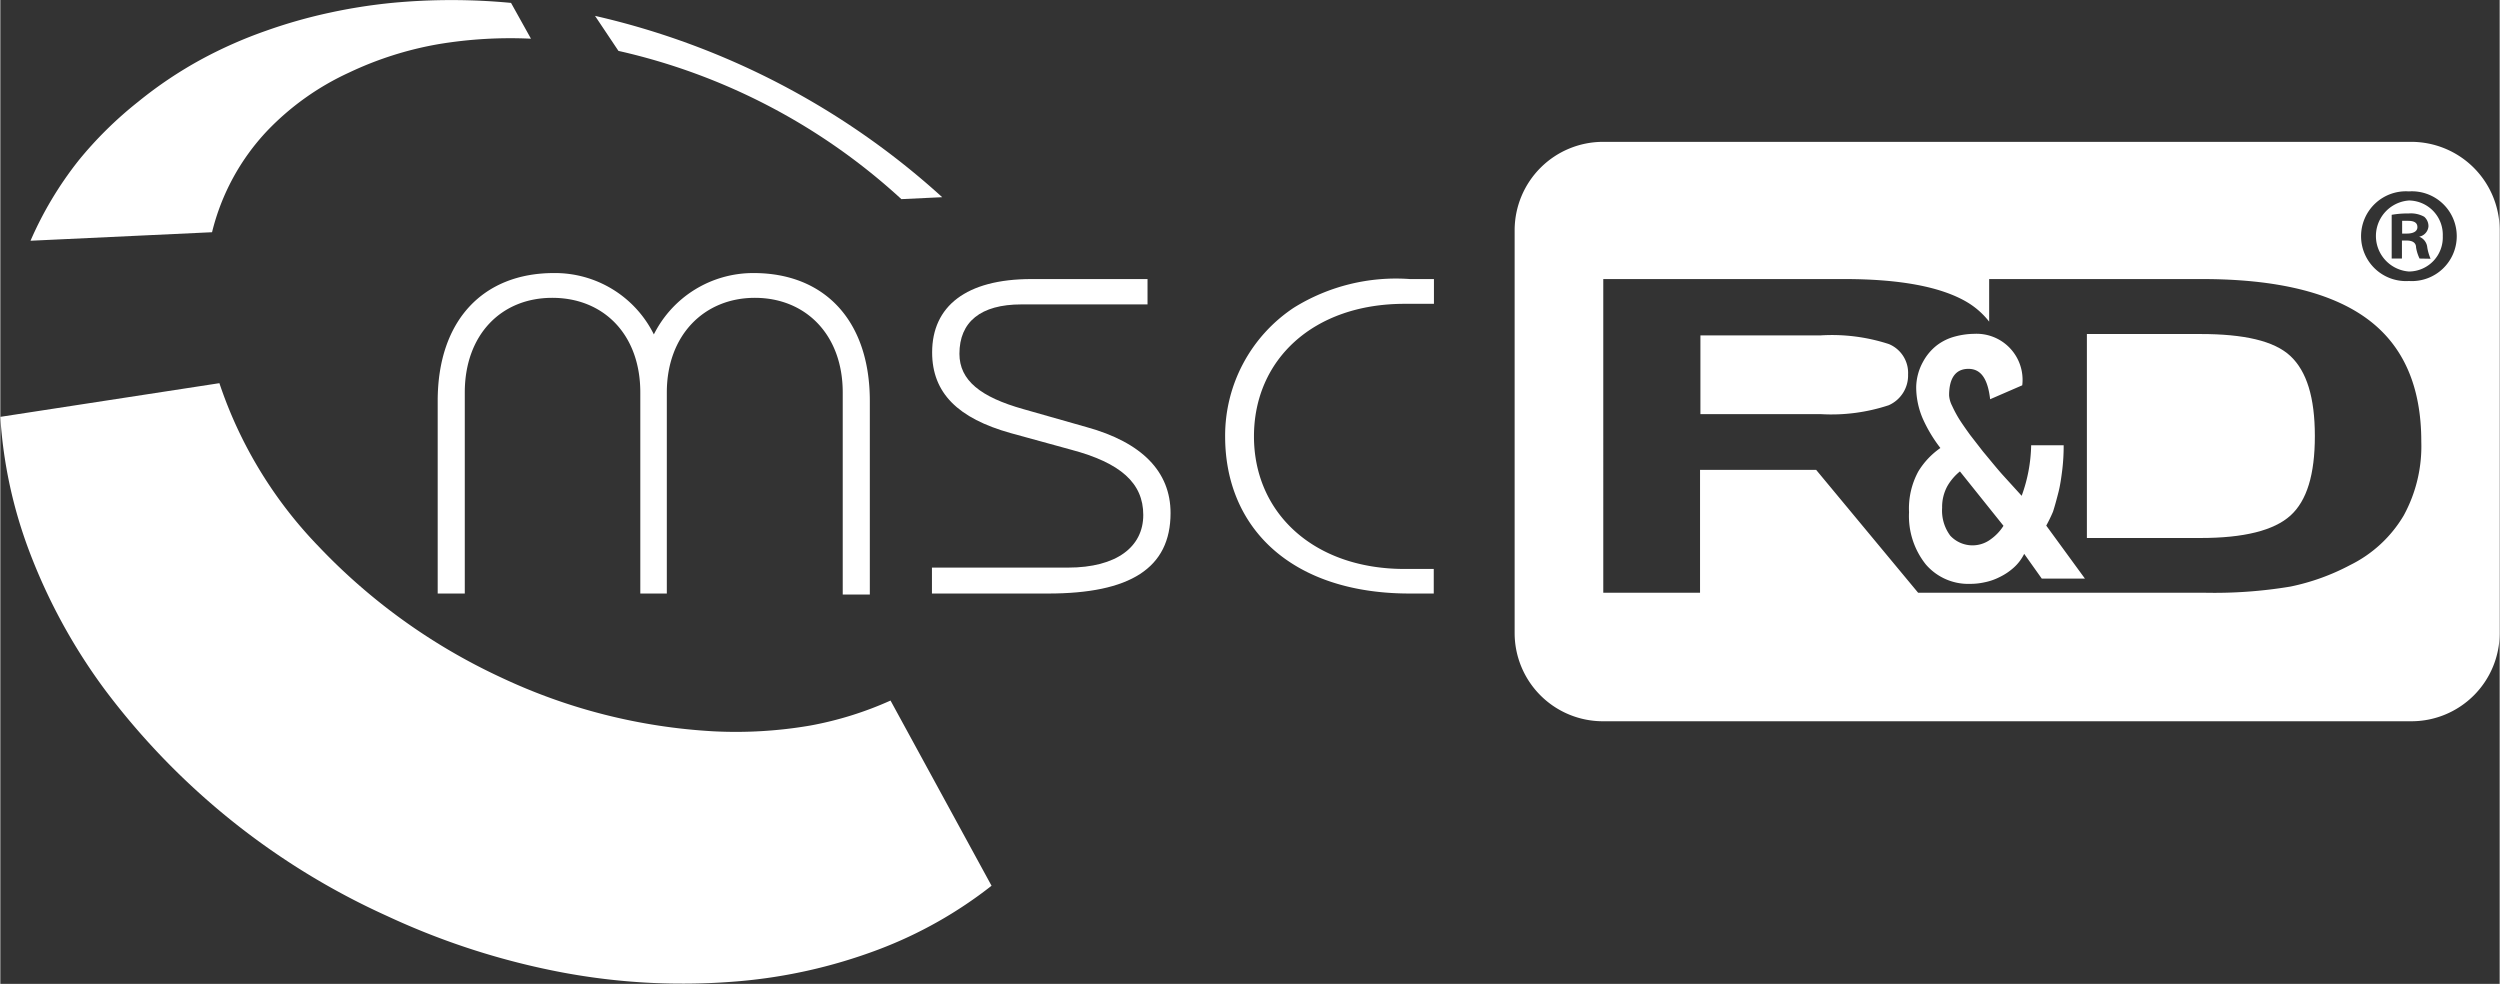<svg id="e236a108-a822-4a7f-a0e9-a22cd4ce425c" data-name="Layer 1" xmlns="http://www.w3.org/2000/svg" width="45.56mm" height="17.93mm" viewBox="0 0 129.15 50.84"><rect x="0" y="0" width="129.15" height="50.84" fill="#333333" stroke="none"/><path d="M22.6,20.72c0-4.2,2.38-6.61,6-6.61a5.7,5.7,0,0,1,5.17,3.17,5.74,5.74,0,0,1,5.16-3.17c3.62,0,6,2.41,6,6.61v10H43.53V20.28c0-3-1.93-4.89-4.54-4.89s-4.55,1.92-4.55,4.89V30.67H33.07V20.28c0-3-1.9-4.89-4.55-4.89S24,17.31,24,20.28V30.67H22.6Z" style="fill:#fff"/><path d="M55.17,29.33c2.51,0,3.89-1.07,3.89-2.72s-1.17-2.69-3.72-3.37l-3.13-.86c-2.72-.76-4.06-2.07-4.06-4.17,0-2.38,1.75-3.79,5.13-3.79h6v1.31H52.76c-2.1,0-3.2.9-3.2,2.55,0,1.38,1.1,2.24,3.3,2.86l3.27.93c2.86.79,4.34,2.3,4.34,4.44,0,2.86-2.1,4.16-6.33,4.16h-6V29.33Z" style="fill:#fff"/><path d="M72.56,15.7c-4.72,0-7.78,2.89-7.78,6.85s3.09,6.85,7.78,6.85h1.51v1.27H72.83c-6.09,0-9.54-3.37-9.54-8.12a7.94,7.94,0,0,1,3.55-6.65,10,10,0,0,1,6-1.48h1.24V15.7Z" style="fill:#fff"/><path d="M27.42,2a22.6,22.6,0,0,0-4.77.28A17.89,17.89,0,0,0,18,3.76a13.82,13.82,0,0,0-4.21,3A11.67,11.67,0,0,0,10.94,12l-9.38.44A18.64,18.64,0,0,1,4.07,8.26a19.92,19.92,0,0,1,3.05-3A21.34,21.34,0,0,1,10.4,3.06a22.93,22.93,0,0,1,3.33-1.47A26.3,26.3,0,0,1,17,.66,28.24,28.24,0,0,1,20.23.15a32.49,32.49,0,0,1,6.16,0Z" style="fill:#fff"/><path d="M46,36.2l5.22,9.57a22.09,22.09,0,0,1-5.83,3.29,26.91,26.91,0,0,1-7.56,1.67,33.68,33.68,0,0,1-8.79-.48A38.19,38.19,0,0,1,20,47.34,37.57,37.57,0,0,1,5.41,35.65a29.59,29.59,0,0,1-3.92-7.18A23.8,23.8,0,0,1,0,21.54L11.32,19.8a22.3,22.3,0,0,0,5.14,8.45A30.9,30.9,0,0,0,25.86,35a29.54,29.54,0,0,0,11,2.79,22.68,22.68,0,0,0,5-.3A18,18,0,0,0,46,36.2" style="fill:#fff"/><path d="M31.94,2.63,30.73.82a39.85,39.85,0,0,1,17.94,9.37l-2.11.1A32,32,0,0,0,31.94,2.63" style="fill:#fff"/><path d="M97.59,17.78a9.5,9.5,0,0,0-3.52-.45H87.85V21.4h6.22a9.43,9.43,0,0,0,3.51-.46,1.68,1.68,0,0,0,1-1.59A1.61,1.61,0,0,0,97.59,17.78Z" style="fill:#fff"/><path d="M124.46,10.36a1.84,1.84,0,0,0,0,3.67,1.76,1.76,0,0,0,1.75-1.83A1.77,1.77,0,0,0,124.46,10.36Zm.55,3a2.11,2.11,0,0,1-.18-.57c0-.25-.19-.36-.48-.36h-.25v.93h-.53V11.1a4.78,4.78,0,0,1,.88-.07,1.43,1.43,0,0,1,.8.17.64.64,0,0,1,.22.5.59.59,0,0,1-.48.53v0a.66.66,0,0,1,.42.56,2.47,2.47,0,0,0,.17.58Z" style="fill:#fff"/><path d="M124.6,7.33H82.81a4.57,4.57,0,0,0-4.56,4.55V32.72a4.56,4.56,0,0,0,4.56,4.55H124.6a4.56,4.56,0,0,0,4.55-4.55V11.88A4.57,4.57,0,0,0,124.6,7.33Zm-.41,19.31a6.6,6.6,0,0,1-2.77,2.56,11.48,11.48,0,0,1-3.08,1.11,23.91,23.91,0,0,1-4.39.32H99.1l-5.27-6.35h-6v6.35h-5V14.42H95.28q4.34,0,6.36,1.2a4.11,4.11,0,0,1,1.13,1V14.42h11c3.84,0,6.68.69,8.54,2.06s2.79,3.48,2.79,6.34A7.46,7.46,0,0,1,124.19,26.64Zm.27-12.12a2.32,2.32,0,1,1,0-4.63,2.32,2.32,0,1,1,0,4.63Z" style="fill:#fff"/><path d="M124.41,11.41l-.3,0v.66h.25c.3,0,.54-.1.54-.33S124.74,11.41,124.41,11.41Z" style="fill:#fff"/><path d="M113.69,17.26h-5.87V27.8h5.88c2.24,0,3.79-.39,4.64-1.16s1.26-2.12,1.26-4.11-.42-3.34-1.26-4.13S115.93,17.26,113.69,17.26Z" style="fill:#fff"/><path d="M106.07,26.44c.1-.31.19-.65.28-1s.15-.77.2-1.18a10.36,10.36,0,0,0,.07-1.25h-1.68a8,8,0,0,1-.49,2.61l-1-1.1c-.32-.36-.64-.76-1-1.19l-.66-.85c-.21-.29-.4-.56-.56-.81a6.34,6.34,0,0,1-.38-.71,1.39,1.39,0,0,1-.15-.53c0-.91.35-1.37,1-1.37s1,.52,1.12,1.57l1.66-.72A2.38,2.38,0,0,0,102,17.25a4,4,0,0,0-1,.14,2.66,2.66,0,0,0-.94.46,2.71,2.71,0,0,0-.71.85A2.8,2.8,0,0,0,99,20a4.11,4.11,0,0,0,.33,1.61,7.37,7.37,0,0,0,.92,1.54,4,4,0,0,0-1.14,1.21,4,4,0,0,0-.48,2.11,4,4,0,0,0,.87,2.7,2.89,2.89,0,0,0,2.3,1,3.32,3.32,0,0,0,.73-.08,3,3,0,0,0,.78-.27,3.12,3.12,0,0,0,.72-.48,2.34,2.34,0,0,0,.55-.72l.91,1.28h2.23l-2-2.74A8,8,0,0,0,106.07,26.44Zm-3.21,1.42a1.57,1.57,0,0,1-2.1-.18,2.17,2.17,0,0,1-.42-1.44,2.24,2.24,0,0,1,.27-1.12,2.72,2.72,0,0,1,.65-.76l2.25,2.81A2.47,2.47,0,0,1,102.86,27.86Z" style="fill:#fff"/></svg>